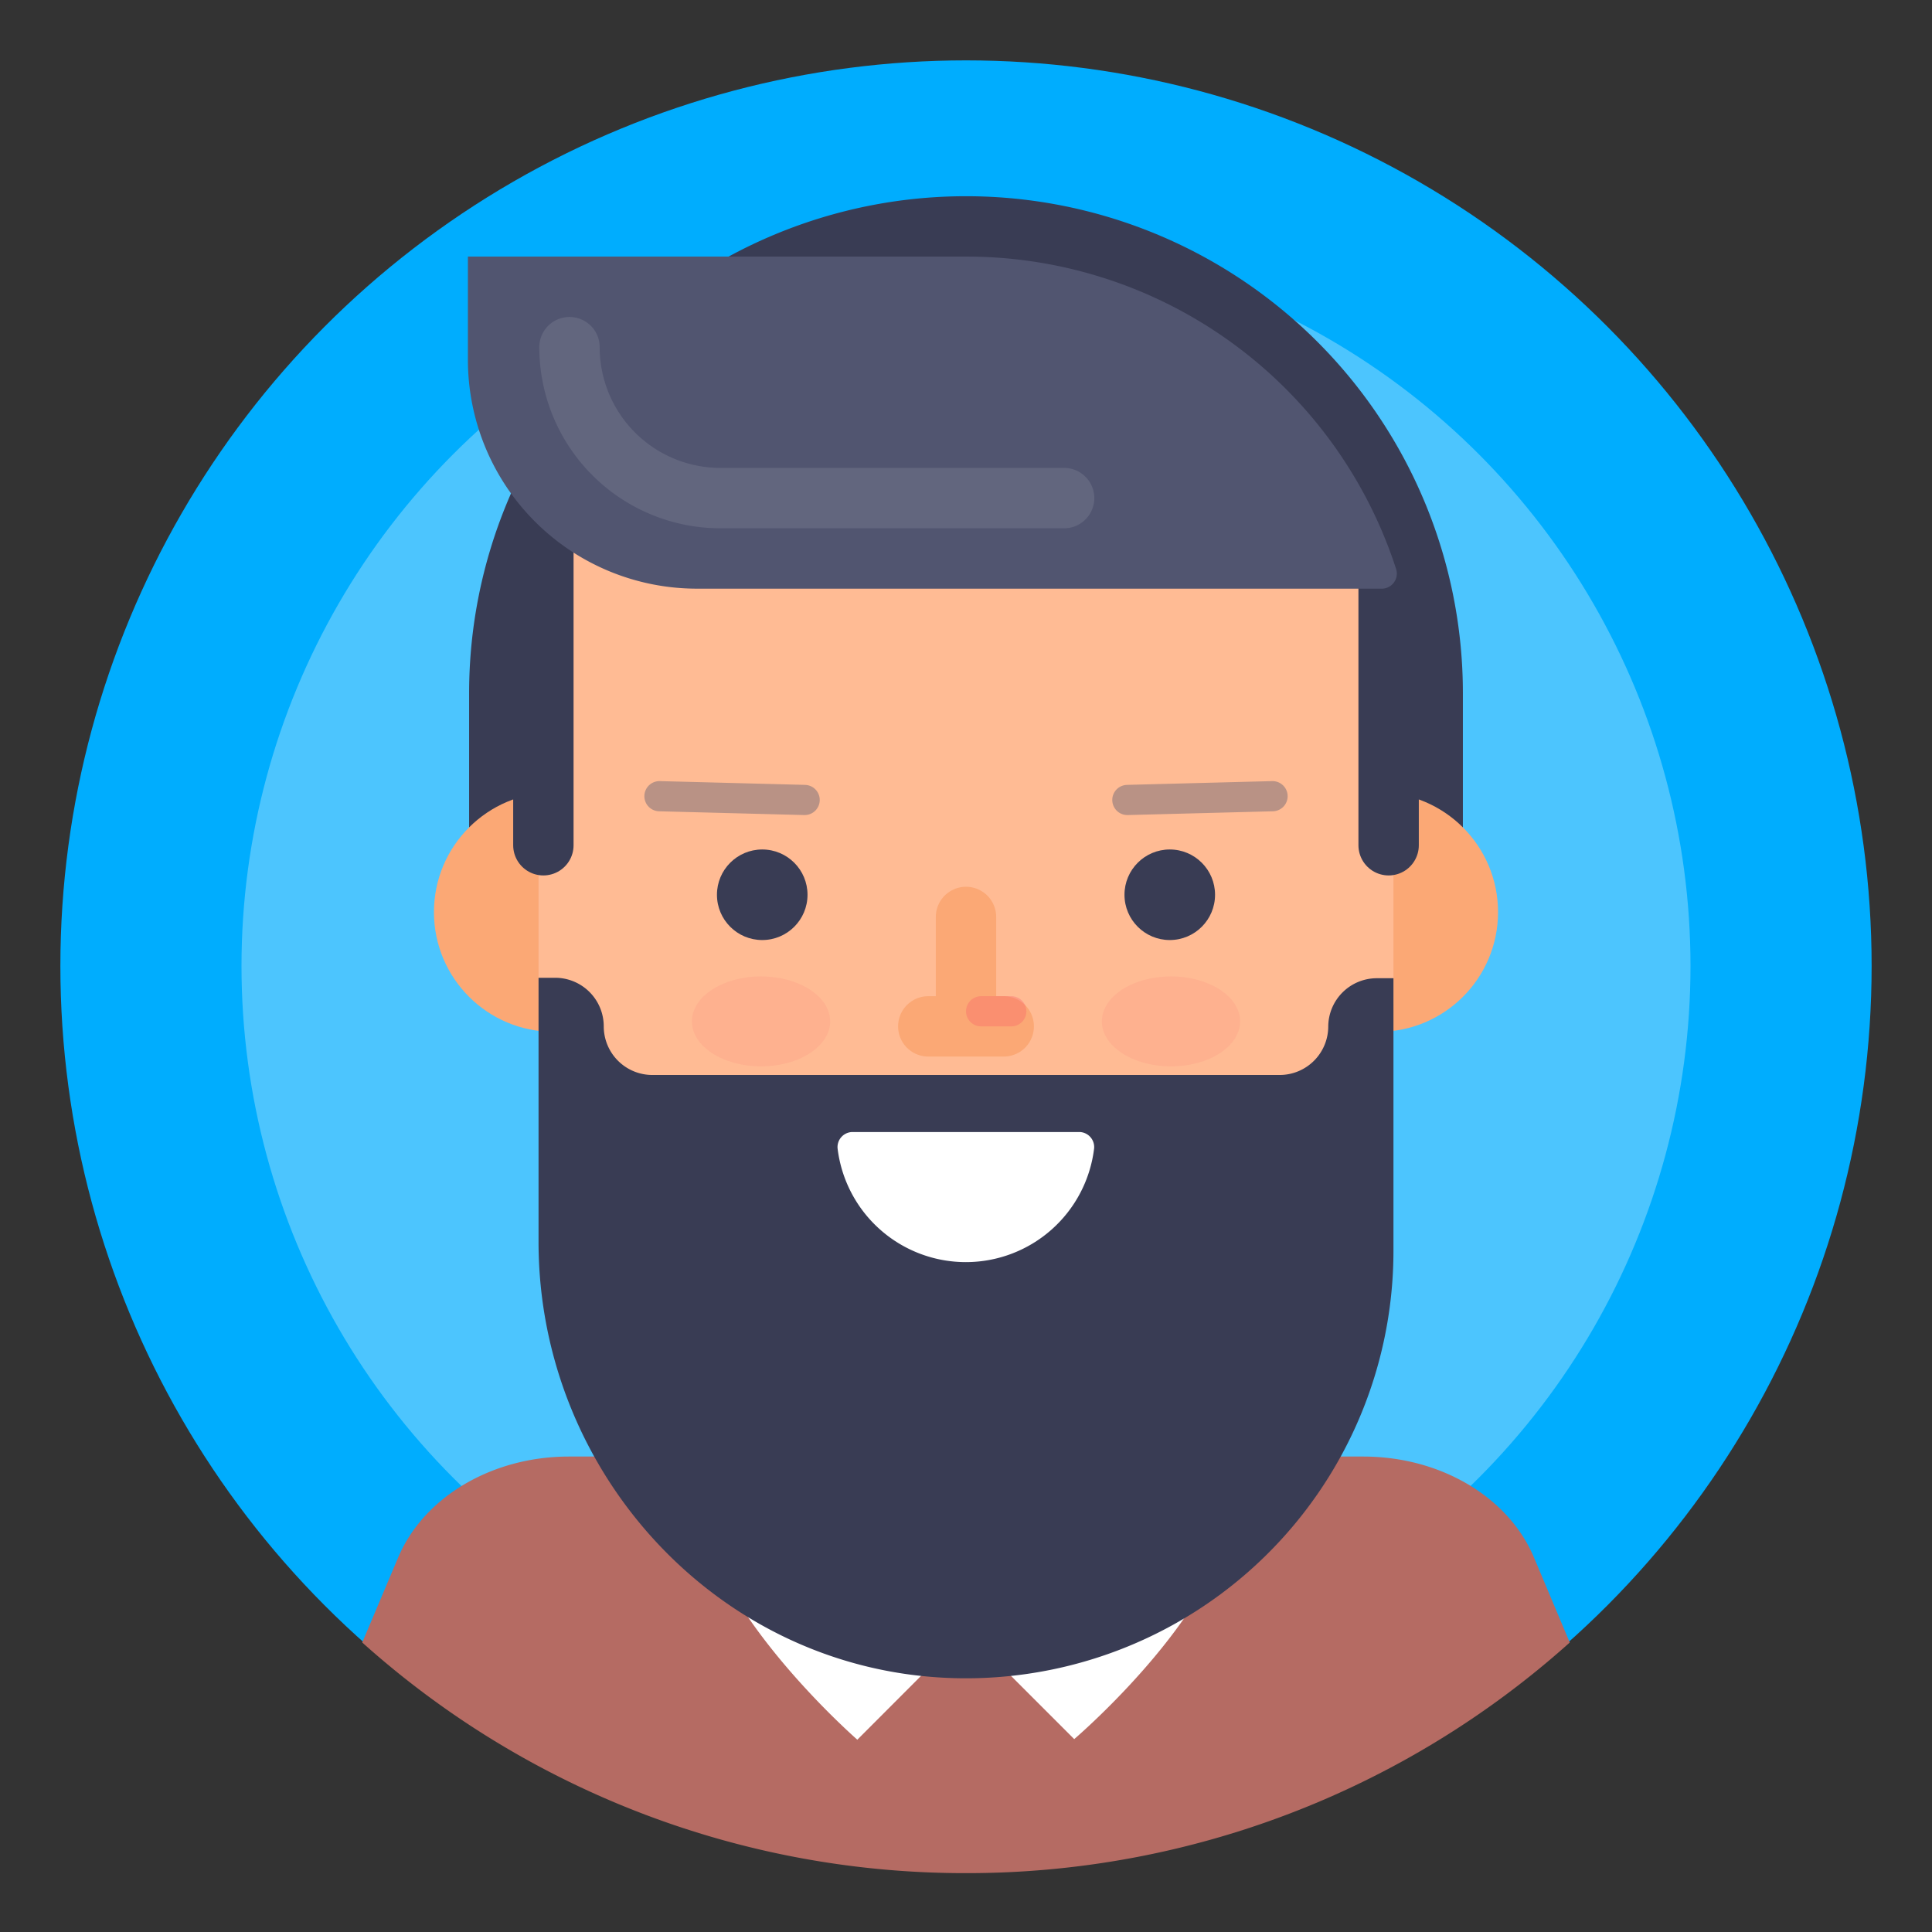 <svg xmlns="http://www.w3.org/2000/svg" width="800px" height="800px" viewBox="0 0 128 128" data-name="Layer 1" id="Layer_1"><rect x="0" y="0" width="128" height="128" fill="#333333" stroke="none"/><defs><style>.cls-1{fill:#00adfe;}.cls-2,.cls-6{fill:#ffffff;}.cls-14,.cls-2{opacity:0.3;}.cls-3{fill:#393c54;}.cls-4{fill:#fba875;}.cls-5{fill:#b56b63;}.cls-10,.cls-11,.cls-13,.cls-14,.cls-7,.cls-9{fill:none;stroke-linecap:round;}.cls-10,.cls-7{stroke:#fba875;}.cls-10,.cls-11,.cls-13,.cls-7{stroke-miterlimit:10;}.cls-7{stroke-width:20px;}.cls-8{fill:#ffbb94;}.cls-9{stroke:#515570;opacity:0.4;}.cls-14,.cls-9{stroke-linejoin:round;stroke-width:2px;}.cls-10,.cls-11,.cls-13{stroke-width:4px;}.cls-11{stroke:#393c54;}.cls-12{fill:#515570;}.cls-13{stroke:#ffffff;}.cls-13,.cls-15{opacity:0.1;}.cls-14{stroke:#f85565;}.cls-15{fill:#f85565;}</style></defs><title></title><circle class="cls-1" cx="64" cy="64" r="60"></circle><circle class="cls-2" cx="64" cy="64" r="48"></circle><path class="cls-3" d="M31.08,61.57V45.92a32.92,32.92,0,0,1,65.84,0V61.57Z"></path><circle class="cls-4" cx="91.32" cy="60.43" r="7.93"></circle><path class="cls-5" d="M64,124.1a59.78,59.78,0,0,0,40-15.28l-2.39-5.68c-1.71-4-6.22-6.64-11.29-6.64H37.69c-5.07,0-9.58,2.66-11.29,6.64L24,108.82A59.78,59.78,0,0,0,64,124.1Z"></path><path class="cls-6" d="M81.72,98.25a3.06,3.06,0,0,0-3.08-2.88H49.36a3.07,3.07,0,0,0-3.08,2.93c0,.11,0,.21,0,.32-.17,7.32,10.52,16.64,10.52,16.64L64,108.05l7.17,7.17s10.56-9,10.56-16.22C81.73,98.74,81.73,98.49,81.72,98.25Z"></path><line class="cls-7" x1="64" x2="64" y1="84.75" y2="98.5"></line><circle class="cls-4" cx="36.68" cy="60.43" r="7.93"></circle><path class="cls-8" d="M64,94.37A28.31,28.31,0,0,1,35.68,66.05V47.43a28.32,28.32,0,1,1,56.64,0V66.05A28.31,28.31,0,0,1,64,94.37Z"></path><circle class="cls-3" cx="77.5" cy="59.28" r="3"></circle><circle class="cls-3" cx="50.5" cy="59.28" r="3"></circle><line class="cls-9" x1="74.69" x2="84.31" y1="53" y2="52.75"></line><line class="cls-9" x1="53.31" x2="43.69" y1="53" y2="52.75"></line><path class="cls-3" d="M92.32,64.81h-1.1A3.22,3.22,0,0,0,88,68h0a3.22,3.22,0,0,1-3.22,3.22H43.22A3.22,3.22,0,0,1,40,68h0a3.22,3.22,0,0,0-3.22-3.22h-1.1V82.28c0,15.43,12.1,28.47,27.52,28.9A28.32,28.32,0,0,0,92.32,82.87Z"></path><path class="cls-6" d="M71.55,75a1,1,0,0,1,.94,1.07,8.56,8.56,0,0,1-17,0A1,1,0,0,1,56.45,75Z"></path><line class="cls-10" x1="64" x2="64" y1="60.75" y2="67.25"></line><line class="cls-10" x1="66.5" x2="61.5" y1="68" y2="68"></line><line class="cls-11" x1="36" x2="36" y1="56" y2="36"></line><line class="cls-11" x1="92" x2="92" y1="56" y2="35"></line><path class="cls-12" d="M31,23.83A15.17,15.17,0,0,0,46.17,39H91.5a1,1,0,0,0,1-1.29A29.92,29.92,0,0,0,64,17H31Z"></path><path class="cls-13" d="M70.5,33H47.73a10,10,0,0,1-10-10"></path><line class="cls-14" x1="65" x2="67" y1="67" y2="67"></line><ellipse class="cls-15" cx="50.42" cy="67.67" rx="4.58" ry="2.98"></ellipse><ellipse class="cls-15" cx="77.58" cy="67.67" rx="4.58" ry="2.98"></ellipse></svg>